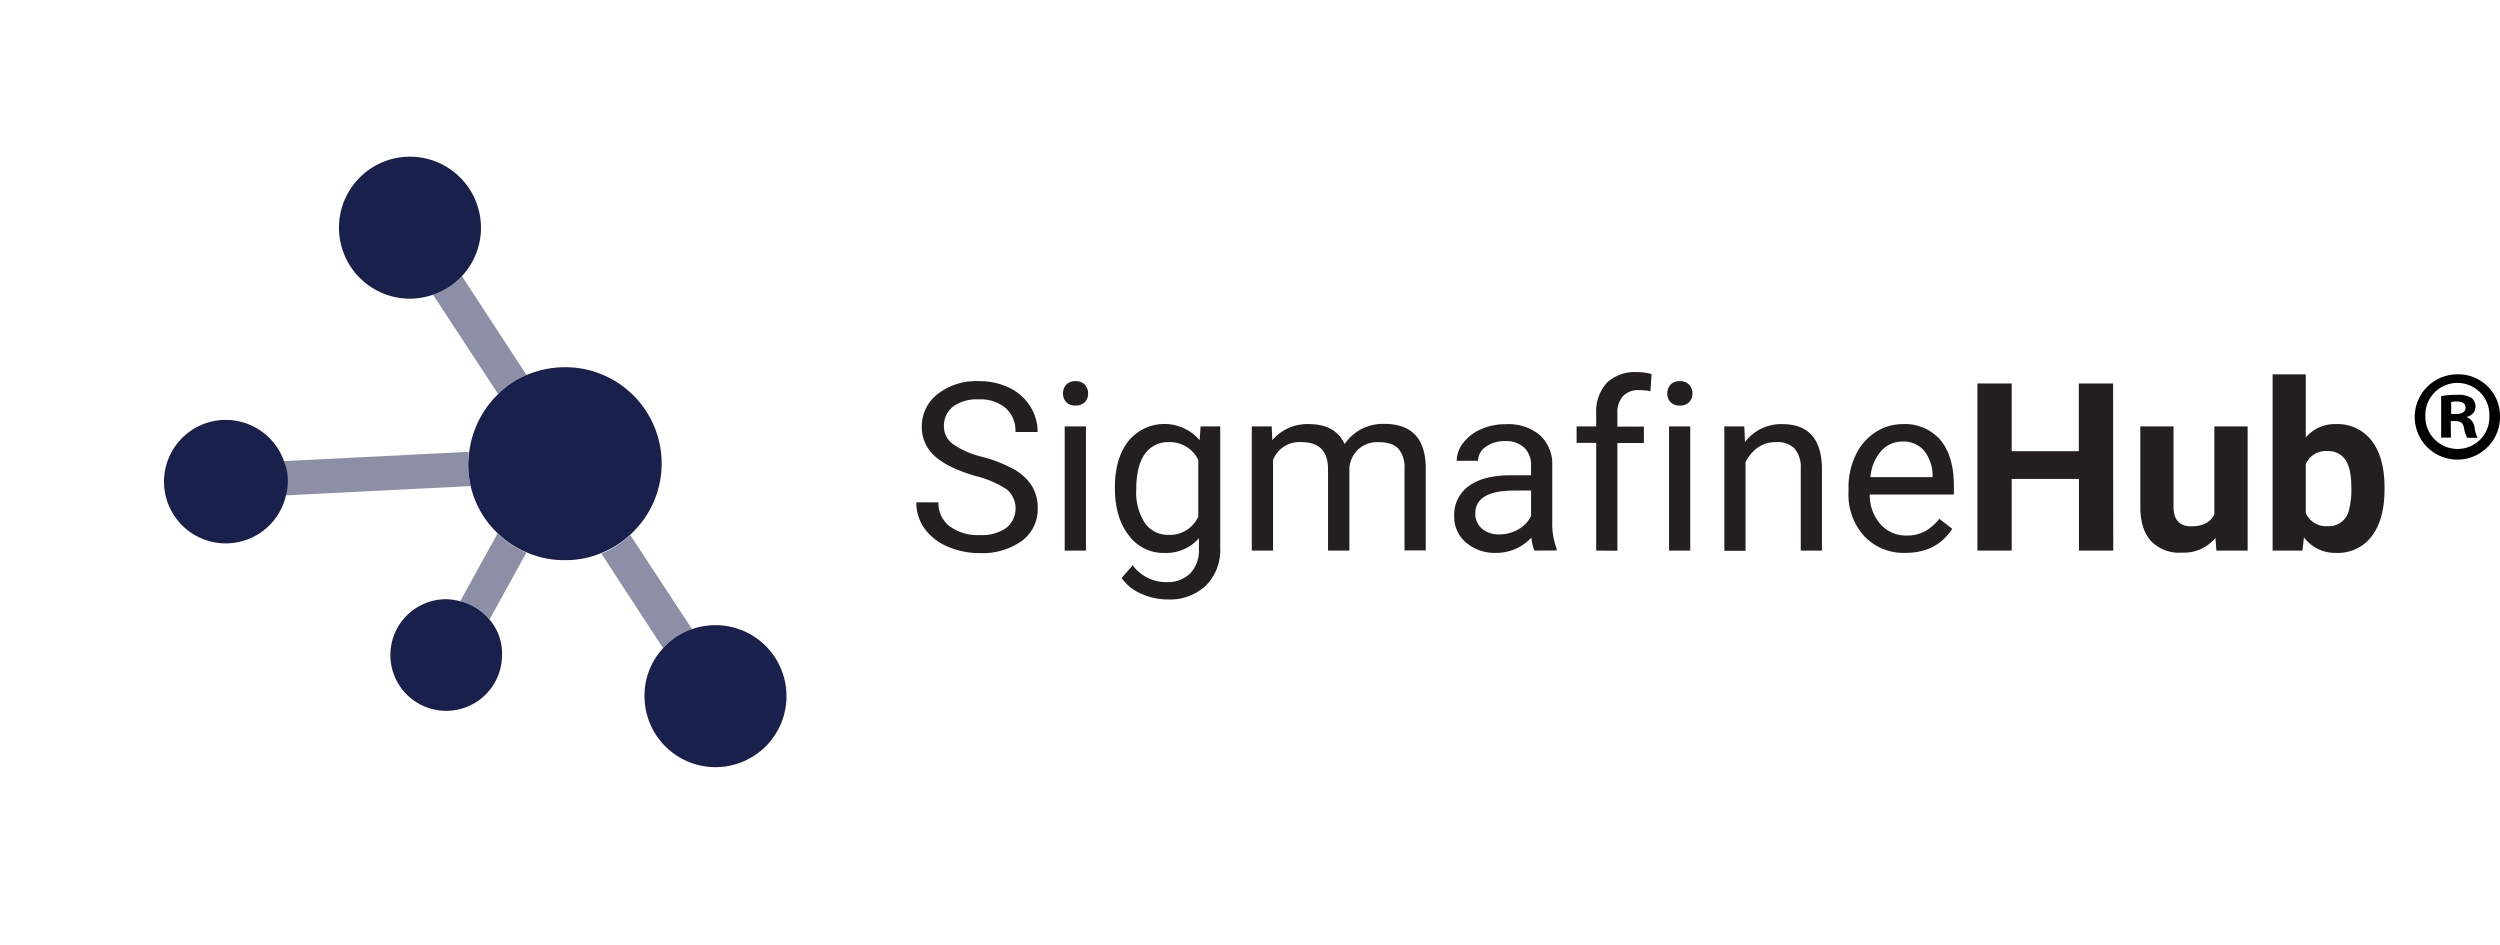 <svg xmlns="http://www.w3.org/2000/svg" viewBox="0 0 510.59 193"><defs><style>.cls-1{fill:#231f20;}.cls-2,.cls-3{fill:#1a204c;}.cls-2{opacity:0.5;isolation:isolate;}.cls-4{fill:none;}</style></defs><g id="Layer_2" data-name="Layer 2"><g id="Layer_1-2" data-name="Layer 1"><path class="cls-1" d="M199.34,97.24q-5.79-1.67-8.43-4.09a7.83,7.83,0,0,1-2.64-6,8.26,8.26,0,0,1,3.23-6.67,12.8,12.8,0,0,1,8.38-2.64,14.09,14.09,0,0,1,6.27,1.36A10.4,10.4,0,0,1,210.41,83a9.6,9.6,0,0,1,1.51,5.23H207.4a6.24,6.24,0,0,0-2-4.88,8,8,0,0,0-5.55-1.78,8.23,8.23,0,0,0-5.2,1.47,4.91,4.91,0,0,0-1.86,4.08,4.4,4.4,0,0,0,1.77,3.53,17.47,17.47,0,0,0,6,2.64,28,28,0,0,1,6.66,2.64,10.07,10.07,0,0,1,3.56,3.36,8.53,8.53,0,0,1,1.16,4.53,8,8,0,0,1-3.23,6.64,13.83,13.83,0,0,1-8.65,2.5,16,16,0,0,1-6.56-1.35,11.07,11.07,0,0,1-4.7-3.69,9,9,0,0,1-1.65-5.32h4.52a5.87,5.87,0,0,0,2.28,4.88,9.62,9.62,0,0,0,6.11,1.8,8.83,8.83,0,0,0,5.46-1.46,5.12,5.12,0,0,0,.14-7.84A20.4,20.4,0,0,0,199.34,97.24Z"/><path class="cls-1" d="M217.1,80.36a2.6,2.6,0,0,1,.65-1.78,2.43,2.43,0,0,1,1.91-.73,2.48,2.48,0,0,1,1.92.73,2.56,2.56,0,0,1,.65,1.78,2.46,2.46,0,0,1-.65,1.76,2.5,2.5,0,0,1-1.92.7,2.45,2.45,0,0,1-1.91-.7A2.5,2.5,0,0,1,217.1,80.36Zm4.69,32.09h-4.34V87.09h4.34Z"/><path class="cls-1" d="M227.7,99.56q0-5.94,2.74-9.44A9.46,9.46,0,0,1,245,89.9l.21-2.81h4v24.75a10.31,10.31,0,0,1-2.92,7.76,10.78,10.78,0,0,1-7.84,2.83,13.07,13.07,0,0,1-5.37-1.17,9.28,9.28,0,0,1-4-3.21l2.25-2.6a8.48,8.48,0,0,0,6.83,3.44,6.64,6.64,0,0,0,4.93-1.78,6.81,6.81,0,0,0,1.77-5v-2.18a8.92,8.92,0,0,1-7.1,3,8.68,8.68,0,0,1-7.21-3.59Q227.69,105.75,227.7,99.56Zm4.36.49a11.38,11.38,0,0,0,1.75,6.74,5.72,5.72,0,0,0,4.92,2.45,6.35,6.35,0,0,0,6-3.73V93.93a6.43,6.43,0,0,0-6-3.63,5.74,5.74,0,0,0-4.94,2.46Q232.06,95.22,232.06,100.05Z"/><path class="cls-1" d="M259.73,87.09l.12,2.81a9.37,9.37,0,0,1,7.53-3.28c3.54,0,6,1.36,7.24,4.08a9.56,9.56,0,0,1,3.29-3,9.72,9.72,0,0,1,4.79-1.13c5.57,0,8.39,2.95,8.49,8.84v17h-4.34V95.71a5.8,5.8,0,0,0-1.24-4.06q-1.25-1.35-4.17-1.35a5.75,5.75,0,0,0-4,1.44,5.86,5.86,0,0,0-1.85,3.88v16.83h-4.36V95.83c0-3.69-1.81-5.53-5.41-5.53A5.8,5.8,0,0,0,260,93.93v18.52h-4.34V87.09Z"/><path class="cls-1" d="M313.38,112.45a9.22,9.22,0,0,1-.61-2.67,9.67,9.67,0,0,1-7.21,3.14,9,9,0,0,1-6.16-2.12,6.88,6.88,0,0,1-2.4-5.38,7.19,7.19,0,0,1,3-6.16q3-2.19,8.47-2.19h4.22v-2a4.86,4.86,0,0,0-1.36-3.62,5.44,5.44,0,0,0-4-1.35,6.31,6.31,0,0,0-3.89,1.17,3.46,3.46,0,0,0-1.57,2.84h-4.36a6,6,0,0,1,1.34-3.67,9.23,9.23,0,0,1,3.66-2.8,12.26,12.26,0,0,1,5.07-1,10,10,0,0,1,6.87,2.19,7.88,7.88,0,0,1,2.58,6v11.67a14.29,14.29,0,0,0,.89,5.55v.38Zm-7.19-3.31a7.66,7.66,0,0,0,3.87-1,6.37,6.37,0,0,0,2.64-2.74v-5.21h-3.39q-8,0-8,4.67A4,4,0,0,0,302.7,108,5.24,5.24,0,0,0,306.19,109.14Z"/><path class="cls-1" d="M326,112.45v-22h-4V87.09h4v-2.6a8.67,8.67,0,0,1,2.18-6.31A8.24,8.24,0,0,1,334.31,76a11.61,11.61,0,0,1,3,.39l-.23,3.5a12.6,12.6,0,0,0-2.35-.21,4.26,4.26,0,0,0-3.26,1.23,5,5,0,0,0-1.14,3.54v2.68h5.41v3.35h-5.41v22Z"/><path class="cls-1" d="M340.52,80.36a2.6,2.6,0,0,1,.65-1.78,2.43,2.43,0,0,1,1.91-.73,2.48,2.48,0,0,1,1.92.73,2.56,2.56,0,0,1,.66,1.78,2.46,2.46,0,0,1-.66,1.76,2.5,2.5,0,0,1-1.92.7,2.45,2.45,0,0,1-1.91-.7A2.5,2.5,0,0,1,340.52,80.36Zm4.69,32.09h-4.33V87.09h4.33Z"/><path class="cls-1" d="M356.25,87.09l.14,3.19A9.24,9.24,0,0,1,364,86.62q8,0,8.11,9.07v16.76h-4.33V95.67a5.88,5.88,0,0,0-1.26-4.06,5,5,0,0,0-3.83-1.31,6.25,6.25,0,0,0-3.7,1.12,7.74,7.74,0,0,0-2.49,3v18.07h-4.33V87.09Z"/><path class="cls-1" d="M389.16,112.92a11.06,11.06,0,0,1-8.39-3.39,12.57,12.57,0,0,1-3.24-9.06v-.8A15.19,15.19,0,0,1,379,92.94a11.21,11.21,0,0,1,4-4.64,10.14,10.14,0,0,1,5.62-1.68,9.52,9.52,0,0,1,7.69,3.26q2.73,3.25,2.74,9.33V101H381.87a9,9,0,0,0,2.19,6.06,6.88,6.88,0,0,0,5.33,2.31,7.5,7.5,0,0,0,3.89-.94,9.78,9.78,0,0,0,2.79-2.48l2.65,2.06Q395.53,112.91,389.16,112.92Zm-.54-22.74a5.81,5.81,0,0,0-4.41,1.91,9.28,9.28,0,0,0-2.2,5.36h12.7v-.33A8.24,8.24,0,0,0,392.93,92,5.45,5.45,0,0,0,388.62,90.18Z"/><path class="cls-1" d="M431.6,112.45h-7V97.82H410.86v14.63h-7V78.32h7V92.15h13.71V78.32h7Z"/><path class="cls-1" d="M452.48,109.87a8.49,8.49,0,0,1-6.93,3,8,8,0,0,1-6.23-2.35c-1.42-1.56-2.16-3.85-2.19-6.86V87.09h6.78v16.4c0,2.64,1.2,4,3.61,4s3.87-.8,4.73-2.4v-18h6.8v25.36h-6.38Z"/><path class="cls-1" d="M487,100c0,4.07-.87,7.23-2.6,9.51a8.64,8.64,0,0,1-7.27,3.41,7.91,7.91,0,0,1-6.58-3.17l-.31,2.7h-6.09v-36h6.77V89.36a7.7,7.7,0,0,1,6.16-2.74A8.7,8.7,0,0,1,484.37,90q2.64,3.41,2.64,9.6Zm-6.78-.49q0-3.84-1.21-5.61a4.14,4.14,0,0,0-3.64-1.77,4.46,4.46,0,0,0-4.45,2.65v10a4.53,4.53,0,0,0,4.5,2.68,4.17,4.17,0,0,0,4.31-3.24A16.61,16.61,0,0,0,480.23,99.51Z"/><path class="cls-2" d="M141.33,128.48l-12.6-19.2a19.27,19.27,0,0,1-5.9,3.8l12.6,19.3A13.89,13.89,0,0,1,141.33,128.48Z"/><path class="cls-2" d="M94.33,56.38a14.67,14.67,0,0,1-5.9,3.8l13.3,20.3a20.4,20.4,0,0,1,5.8-3.9Z"/><path class="cls-3" d="M83.73,32a14.5,14.5,0,0,0,0,29,15,15,0,0,0,4.7-.8,14.43,14.43,0,0,0,9.8-13.7A14.51,14.51,0,0,0,83.73,32Z"/><path class="cls-3" d="M146.13,127.68a15.1,15.1,0,0,0-4.8.8,13.89,13.89,0,0,0-5.9,3.9,14.28,14.28,0,0,0-3.8,9.8,14.5,14.5,0,1,0,14.5-14.5Z"/><path class="cls-2" d="M94,122.78a11.76,11.76,0,0,1,6,3.7l7.5-13.6a21.62,21.62,0,0,1-5.9-3.9Z"/><path class="cls-3" d="M99.93,126.48a11.37,11.37,0,0,0-6-3.7,12.61,12.61,0,0,0-2.8-.4,11.4,11.4,0,1,0,11.4,11.4A10.56,10.56,0,0,0,99.93,126.48Z"/><path class="cls-2" d="M95.73,92.28,58,94.18a13.55,13.55,0,0,1,.7,4.1,9.25,9.25,0,0,1-.4,2.9l37.8-1.9a23,23,0,0,1-.5-4.5A20.08,20.08,0,0,1,95.73,92.28Z"/><path class="cls-3" d="M58,94.18a12.61,12.61,0,1,0,.4,7,10.83,10.83,0,0,0-.4-7Z"/><path class="cls-3" d="M115.33,75a20.13,20.13,0,0,0-7.8,1.6,18,18,0,0,0-5.8,3.9,19.92,19.92,0,0,0-5.9,11.8,19.48,19.48,0,0,0-.2,2.5,21.38,21.38,0,0,0,.5,4.5,19.31,19.31,0,0,0,5.5,9.6,19.56,19.56,0,0,0,5.9,3.9,18.92,18.92,0,0,0,7.9,1.6,18.61,18.61,0,0,0,7.5-1.5,19.27,19.27,0,0,0,5.9-3.8A19.67,19.67,0,0,0,115.33,75Z"/><rect class="cls-4" width="193" height="193"/><path d="M510.59,84.93a8.71,8.71,0,1,1-8.68-8.48A8.51,8.51,0,0,1,510.59,84.93Zm-15.24,0A6.56,6.56,0,0,0,502,91.69,6.48,6.48,0,0,0,508.42,85a6.54,6.54,0,1,0-13.07,0Zm5.22,4.44h-2V80.9a16.67,16.67,0,0,1,3.25-.26,5.32,5.32,0,0,1,2.95.62,2.35,2.35,0,0,1,.82,1.86,2.16,2.16,0,0,1-1.75,2v.1a2.52,2.52,0,0,1,1.55,2.07,6.21,6.21,0,0,0,.62,2.12h-2.12a7,7,0,0,1-.67-2.07c-.16-.93-.68-1.34-1.76-1.34h-.93Zm.05-4.81h.93c1.09,0,2-.36,2-1.24S503,82,501.71,82a4.23,4.23,0,0,0-1.09.11Z"/></g></g></svg>